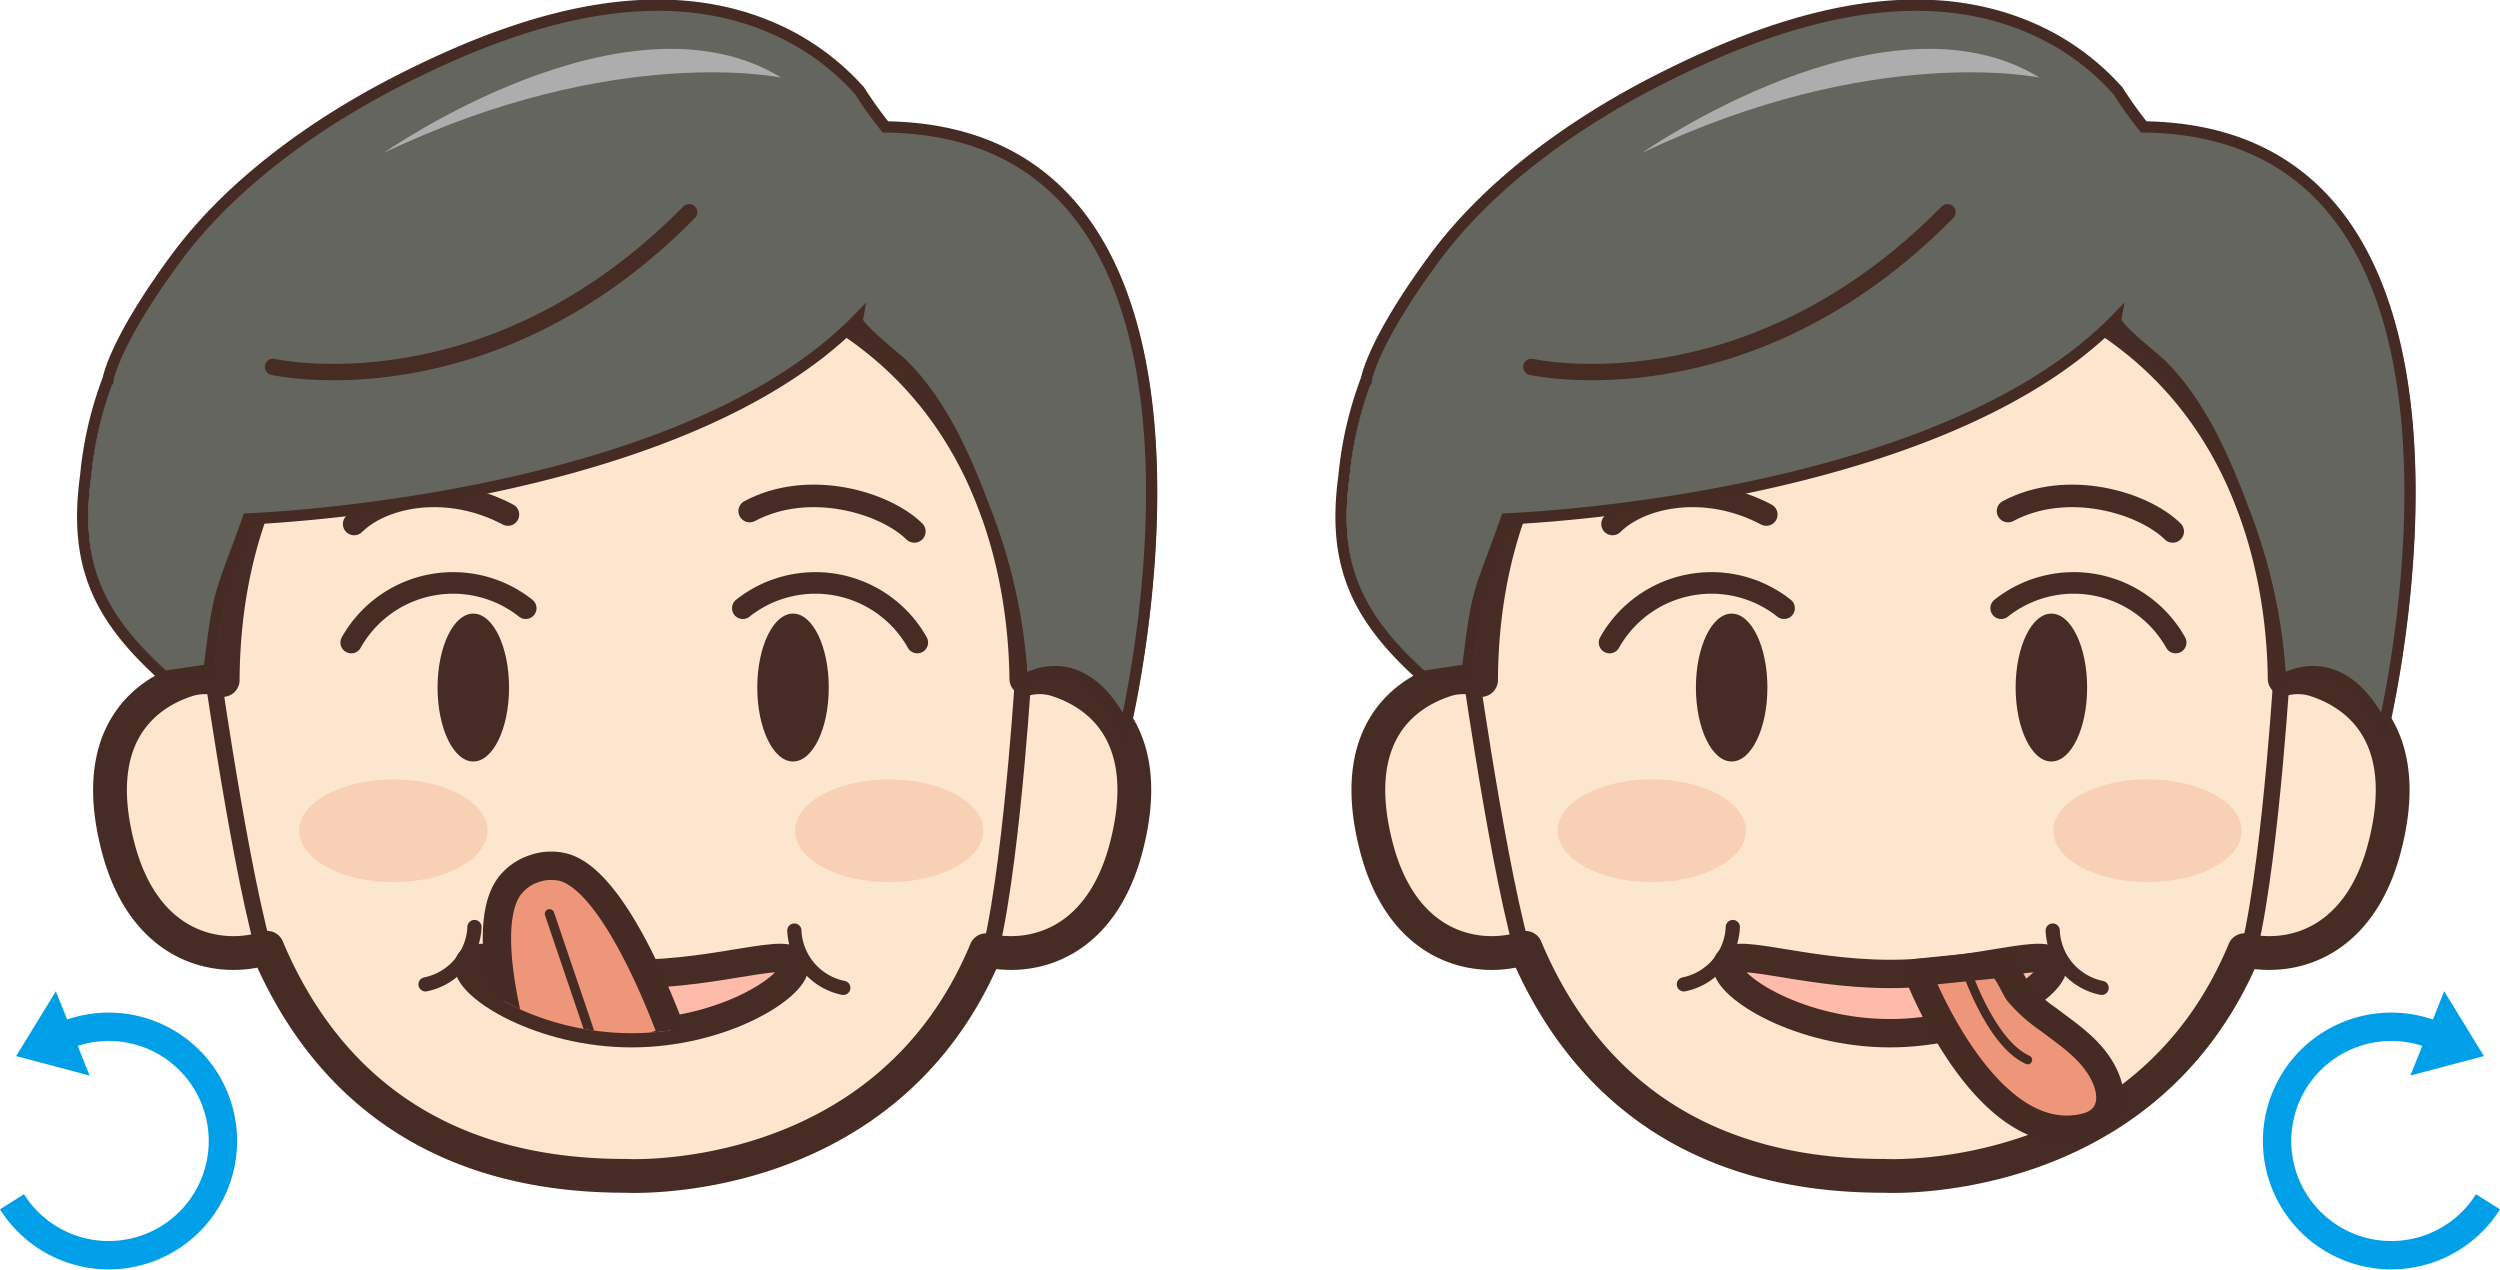 <svg xmlns="http://www.w3.org/2000/svg" xmlns:xlink="http://www.w3.org/1999/xlink" width="221.961" height="112.725" viewBox="0 0 221.961 112.725">
  <defs>
    <clipPath id="clip-path">
      <path id="SVGID" d="M1679.435,1866.18c0,1.916-6.48,5.987-14.474,5.987s-14.474-4.071-14.474-5.987-2.853-14.275,10.474-14.275C1668.955,1851.905,1679.435,1864.263,1679.435,1866.18Z" fill="none"/>
    </clipPath>
  </defs>
  <g id="img-24" transform="translate(-522.934 -14173.539)">
    <g id="グループ_323" data-name="グループ 323" transform="translate(-1085.948 12393.105)">
      <g id="グループ_318" data-name="グループ 318">
        <path id="パス_913" data-name="パス 913" d="M1609.948,1887.132a10.14,10.14,0,1,0,4.876-14.833" fill="none" stroke="#009fe8" stroke-miterlimit="10" stroke-width="2.518"/>
        <g id="グループ_317" data-name="グループ 317">
          <path id="パス_914" data-name="パス 914" d="M1610.313,1874.2l3.527-5.755,3,7.482Z" fill="#009fe8"/>
        </g>
      </g>
      <g id="グループ_322" data-name="グループ 322">
        <path id="パス_915" data-name="パス 915" d="M1702.68,1840.787a5.119,5.119,0,0,0-2.675-.089c-.128-11.166-4.383-39.113-43.821-38.905,0,0-27.35,7.635-27.53,39.013a5.229,5.229,0,0,0-3.093-.019c-4.318,1.377-8.662,5.407-6.194,14.874,2.341,8.978,8.918,10.294,13.236,8.926,4.3,10.228,13.26,20.279,31.864,20.244,0,0,23.119,1.3,31.961-20.03,4.293.971,10.244-.694,12.446-9.14C1711.342,1846.194,1707,1842.164,1702.68,1840.787Z" fill="#fce6cd" stroke="#462c25" stroke-linecap="round" stroke-linejoin="round" stroke-width="3"/>
        <path id="パス_916" data-name="パス 916" d="M1627.728,1840.058s3.125,21.916,5.4,27.171" fill="#fce6cd" stroke="#462c25" stroke-linecap="round" stroke-linejoin="round" stroke-width="1.451"/>
        <path id="パス_917" data-name="パス 917" d="M1699.661,1841.478s-1.32,20.5-3.59,25.751" fill="#fce6cd" stroke="#462c25" stroke-linecap="round" stroke-linejoin="round" stroke-width="1.451"/>
        <ellipse id="楕円形_162" data-name="楕円形 162" cx="3.174" cy="6.565" rx="3.174" ry="6.565" transform="translate(1647.73 1834.913)" fill="#462c25"/>
        <path id="パス_918" data-name="パス 918" d="M1640.325,1826.957c2.609-2.565,8.379-3.643,13.654-.84" fill="none" stroke="#462c25" stroke-linecap="round" stroke-linejoin="round" stroke-width="2"/>
        <path id="パス_919" data-name="パス 919" d="M1640.065,1837.48a10.379,10.379,0,0,1,15.491-3.048" fill="none" stroke="#462c25" stroke-linecap="round" stroke-linejoin="round" stroke-width="1.916"/>
        <ellipse id="楕円形_163" data-name="楕円形 163" cx="3.174" cy="6.565" rx="3.174" ry="6.565" transform="translate(1676.116 1834.913)" fill="#462c25"/>
        <path id="パス_920" data-name="パス 920" d="M1690.063,1827.617c-2.609-2.566-9.346-4.611-14.62-1.808" fill="none" stroke="#462c25" stroke-linecap="round" stroke-linejoin="round" stroke-width="2"/>
        <path id="パス_921" data-name="パス 921" d="M1690.324,1837.48a10.379,10.379,0,0,0-15.491-3.048" fill="none" stroke="#462c25" stroke-linecap="round" stroke-linejoin="round" stroke-width="1.916"/>
        <ellipse id="楕円形_164" data-name="楕円形 164" cx="8.359" cy="4.56" rx="8.359" ry="4.56" transform="translate(1635.451 1849.631)" fill="#ed9679" opacity="0.28"/>
        <ellipse id="楕円形_165" data-name="楕円形 165" cx="8.359" cy="4.56" rx="8.359" ry="4.56" transform="translate(1679.467 1849.631)" fill="#ed9679" opacity="0.28"/>
        <path id="パス_922" data-name="パス 922" d="M1709.242,1845.124s12.844-52.974-21.267-53.423a34.029,34.029,0,0,1-2.28-3.187,22.032,22.032,0,0,0-7.834-5.632c-10.878-4.657-23.222-.325-33.133,4.733-7.165,3.656-14.77,8.995-19.756,15.762-5.471,7.425-6,10.683-6,10.683a32.916,32.916,0,0,0-2,8.588c-1.066,7.774,1,12.492,6.96,17.841l3.989-.585c.937-7.51.9-6.246,3.455-13.4,0,0,38.114-1.341,54.1-17.685-.113.615,3.482,3.442,3.927,3.877,3.49,3.4,5.621,8.218,7.356,12.841a49.068,49.068,0,0,1,3.36,15.362S1705.366,1837.271,1709.242,1845.124Z" fill="#63655e"/>
        <path id="パス_923" data-name="パス 923" d="M1708.762,1845.124s12.844-52.974-21.267-53.423a33.851,33.851,0,0,1-2.28-3.187,22.041,22.041,0,0,0-7.834-5.632c-10.878-4.657-23.222-.325-33.133,4.733-7.165,3.656-14.77,8.995-19.756,15.762-5.472,7.425-6,10.683-6,10.683a32.916,32.916,0,0,0-2,8.588c-1.066,7.774,1,12.492,6.96,17.841l3.989-.585c.937-7.51.9-6.246,3.455-13.4,0,0,38.114-1.341,54.1-17.685-.113.615,3.482,3.442,3.927,3.877,3.49,3.4,5.621,8.218,7.356,12.841a49.068,49.068,0,0,1,3.36,15.362S1704.886,1837.271,1708.762,1845.124Z" fill="none" stroke="#452b24" stroke-miterlimit="10" stroke-width="1"/>
        <path id="パス_924" data-name="パス 924" d="M1633.123,1813.009s19.137,4.355,36.943-13.732" fill="none" stroke="#462c25" stroke-linecap="round" stroke-linejoin="round" stroke-width="1.451"/>
        <path id="パス_925" data-name="パス 925" d="M1642.965,1794s21.514-15.1,35.29-6.67C1678.255,1787.334,1663.535,1784.2,1642.965,1794Z" fill="#adadad"/>
        <path id="パス_926" data-name="パス 926" d="M1685.153,1871.006" fill="none" stroke="#462c25" stroke-linecap="round" stroke-linejoin="round" stroke-width="1.259"/>
        <path id="パス_927" data-name="パス 927" d="M1679.435,1866.18c0,1.916-6.48,5.987-14.474,5.987s-14.474-4.071-14.474-5.987,6.48.725,14.474.725S1679.435,1864.263,1679.435,1866.18Z" fill="#ffbba9" stroke="#462c25" stroke-linecap="round" stroke-linejoin="round" stroke-width="2.517"/>
        <path id="パス_928" data-name="パス 928" d="M1646.662,1867.83a5.429,5.429,0,0,0,4.346-5.091" fill="none" stroke="#462c25" stroke-linecap="round" stroke-linejoin="round" stroke-width="1.259"/>
        <path id="パス_929" data-name="パス 929" d="M1683.753,1868.142a5.429,5.429,0,0,1-4.345-5.091" fill="none" stroke="#462c25" stroke-linecap="round" stroke-linejoin="round" stroke-width="1.259"/>
        <g id="グループ_321" data-name="グループ 321">
          <g id="グループ_320" data-name="グループ 320" clip-path="url(#clip-path)">
            <g id="グループ_319" data-name="グループ 319">
              <path id="パス_930" data-name="パス 930" d="M1661.987,1874.8l-.813.276a19.009,19.009,0,0,1-5.793.959c-1.177-3.656-4.06-13.853-1.055-17.179a4.625,4.625,0,0,1,1.581-1.148l0,0c.015-.007.03-.01.045-.016.118-.051.237-.094.358-.134s.24-.08.365-.112c.015,0,.03-.011.045-.014v0a4.627,4.627,0,0,1,1.953-.052c4.409.809,8.791,11.82,10.083,15.437C1668.755,1872.82,1664.974,1873.789,1661.987,1874.8Z" fill="#ed9679" stroke="#452b24" stroke-linecap="round" stroke-linejoin="round" stroke-width="2.517"/>
              <line id="線_60" data-name="線 60" x1="3.895" y1="11.471" transform="translate(1657.671 1861.571)" fill="none" stroke="#452b24" stroke-linecap="round" stroke-linejoin="round" stroke-width="0.839"/>
            </g>
          </g>
        </g>
      </g>
    </g>
    <g id="グループ_327" data-name="グループ 327" transform="translate(-1102.89 12393.105)">
      <g id="グループ_325" data-name="グループ 325">
        <path id="パス_931" data-name="パス 931" d="M1846.719,1887.132a10.14,10.14,0,1,1-4.876-14.833" fill="none" stroke="#009fe8" stroke-miterlimit="10" stroke-width="2.518"/>
        <g id="グループ_324" data-name="グループ 324">
          <path id="パス_932" data-name="パス 932" d="M1839.829,1875.924l3-7.482,3.527,5.755Z" fill="#009fe8"/>
        </g>
      </g>
      <path id="パス_933" data-name="パス 933" d="M1831.344,1840.787a5.119,5.119,0,0,0-2.675-.089c-.127-11.166-4.382-39.113-43.821-38.905,0,0-27.35,7.635-27.53,39.013a5.229,5.229,0,0,0-3.093-.019c-4.318,1.377-8.662,5.407-6.194,14.874,2.341,8.978,8.918,10.294,13.236,8.926,4.3,10.228,13.261,20.279,31.864,20.244,0,0,23.119,1.3,31.961-20.03,4.293.971,10.244-.694,12.446-9.14C1840.006,1846.194,1835.662,1842.164,1831.344,1840.787Z" fill="#fce6cd" stroke="#462c25" stroke-linecap="round" stroke-linejoin="round" stroke-width="3"/>
      <path id="パス_934" data-name="パス 934" d="M1756.392,1840.058s3.125,21.916,5.4,27.171" fill="#fce6cd" stroke="#462c25" stroke-linecap="round" stroke-linejoin="round" stroke-width="1.451"/>
      <path id="パス_935" data-name="パス 935" d="M1828.325,1841.478s-1.32,20.5-3.59,25.751" fill="#fce6cd" stroke="#462c25" stroke-linecap="round" stroke-linejoin="round" stroke-width="1.451"/>
      <ellipse id="楕円形_166" data-name="楕円形 166" cx="3.174" cy="6.565" rx="3.174" ry="6.565" transform="translate(1776.394 1834.913)" fill="#462c25"/>
      <path id="パス_936" data-name="パス 936" d="M1768.99,1826.957c2.609-2.565,8.378-3.643,13.653-.84" fill="none" stroke="#462c25" stroke-linecap="round" stroke-linejoin="round" stroke-width="2"/>
      <path id="パス_937" data-name="パス 937" d="M1768.729,1837.48a10.379,10.379,0,0,1,15.491-3.048" fill="none" stroke="#462c25" stroke-linecap="round" stroke-linejoin="round" stroke-width="1.916"/>
      <ellipse id="楕円形_167" data-name="楕円形 167" cx="3.174" cy="6.565" rx="3.174" ry="6.565" transform="translate(1804.781 1834.913)" fill="#462c25"/>
      <path id="パス_938" data-name="パス 938" d="M1818.727,1827.617c-2.608-2.566-9.345-4.611-14.62-1.808" fill="none" stroke="#462c25" stroke-linecap="round" stroke-linejoin="round" stroke-width="2"/>
      <path id="パス_939" data-name="パス 939" d="M1818.988,1837.48a10.379,10.379,0,0,0-15.491-3.048" fill="none" stroke="#462c25" stroke-linecap="round" stroke-linejoin="round" stroke-width="1.916"/>
      <ellipse id="楕円形_168" data-name="楕円形 168" cx="8.359" cy="4.56" rx="8.359" ry="4.56" transform="translate(1764.116 1849.631)" fill="#ed9679" opacity="0.28"/>
      <ellipse id="楕円形_169" data-name="楕円形 169" cx="8.359" cy="4.56" rx="8.359" ry="4.56" transform="translate(1808.131 1849.631)" fill="#ed9679" opacity="0.28"/>
      <path id="パス_940" data-name="パス 940" d="M1837.907,1845.124s12.843-52.974-21.268-53.423a33.851,33.851,0,0,1-2.279-3.187,22.045,22.045,0,0,0-7.835-5.632c-10.878-4.657-23.221-.325-33.133,4.733-7.165,3.656-14.77,8.995-19.756,15.762-5.471,7.425-6,10.683-6,10.683a32.956,32.956,0,0,0-2,8.588c-1.066,7.774,1,12.492,6.96,17.841l3.99-.585c.937-7.51.9-6.246,3.454-13.4,0,0,38.115-1.341,54.1-17.685-.113.615,3.482,3.442,3.927,3.877,3.49,3.4,5.621,8.218,7.356,12.841a49.1,49.1,0,0,1,3.361,15.362S1834.03,1837.271,1837.907,1845.124Z" fill="#63655e"/>
      <path id="パス_941" data-name="パス 941" d="M1837.427,1845.124s12.843-52.974-21.268-53.423a34.007,34.007,0,0,1-2.28-3.187,22.034,22.034,0,0,0-7.834-5.632c-10.878-4.657-23.221-.325-33.133,4.733-7.165,3.656-14.77,8.995-19.756,15.762-5.471,7.425-6,10.683-6,10.683a32.912,32.912,0,0,0-2,8.588c-1.066,7.774,1,12.492,6.96,17.841l3.99-.585c.937-7.51.9-6.246,3.454-13.4,0,0,38.115-1.341,54.1-17.685-.113.615,3.482,3.442,3.927,3.877,3.49,3.4,5.621,8.218,7.356,12.841a49.064,49.064,0,0,1,3.36,15.362S1833.55,1837.271,1837.427,1845.124Z" fill="none" stroke="#452b24" stroke-miterlimit="10" stroke-width="1"/>
      <path id="パス_942" data-name="パス 942" d="M1761.787,1813.009s19.137,4.355,36.943-13.732" fill="none" stroke="#462c25" stroke-linecap="round" stroke-linejoin="round" stroke-width="1.451"/>
      <path id="パス_943" data-name="パス 943" d="M1771.629,1794s21.514-15.1,35.29-6.67C1806.919,1787.334,1792.2,1784.2,1771.629,1794Z" fill="#adadad"/>
      <path id="パス_944" data-name="パス 944" d="M1813.818,1871.006" fill="none" stroke="#462c25" stroke-linecap="round" stroke-linejoin="round" stroke-width="1.259"/>
      <path id="パス_945" data-name="パス 945" d="M1808.1,1866.18c0,1.916-6.48,5.987-14.474,5.987s-14.474-4.071-14.474-5.987,6.48.725,14.474.725S1808.1,1864.263,1808.1,1866.18Z" fill="#ffbba9" stroke="#462c25" stroke-linecap="round" stroke-linejoin="round" stroke-width="2.517"/>
      <path id="パス_946" data-name="パス 946" d="M1775.327,1867.83a5.429,5.429,0,0,0,4.345-5.091" fill="none" stroke="#462c25" stroke-linecap="round" stroke-linejoin="round" stroke-width="1.259"/>
      <path id="パス_947" data-name="パス 947" d="M1812.417,1868.142a5.43,5.43,0,0,1-4.345-5.091" fill="none" stroke="#462c25" stroke-linecap="round" stroke-linejoin="round" stroke-width="1.259"/>
      <g id="グループ_326" data-name="グループ 326">
        <path id="パス_948" data-name="パス 948" d="M1796.072,1866.775s6.042,15.921,14.929,13.719c2.1-.52,2.6-2.344,1.79-4.3-1-2.394-3.193-3.8-5.121-5.263a13.335,13.335,0,0,1-2.66-2.384c-.366-.478-1.159-2.561-1.9-2.486Z" fill="#ed9679" stroke="#452b24" stroke-linecap="round" stroke-linejoin="round" stroke-width="2.447"/>
        <path id="パス_949" data-name="パス 949" d="M1800.233,1866.064s2.179,6.918,5.62,8.471" fill="none" stroke="#452b24" stroke-linecap="round" stroke-linejoin="round" stroke-width="0.79"/>
      </g>
    </g>
  </g>
</svg>
